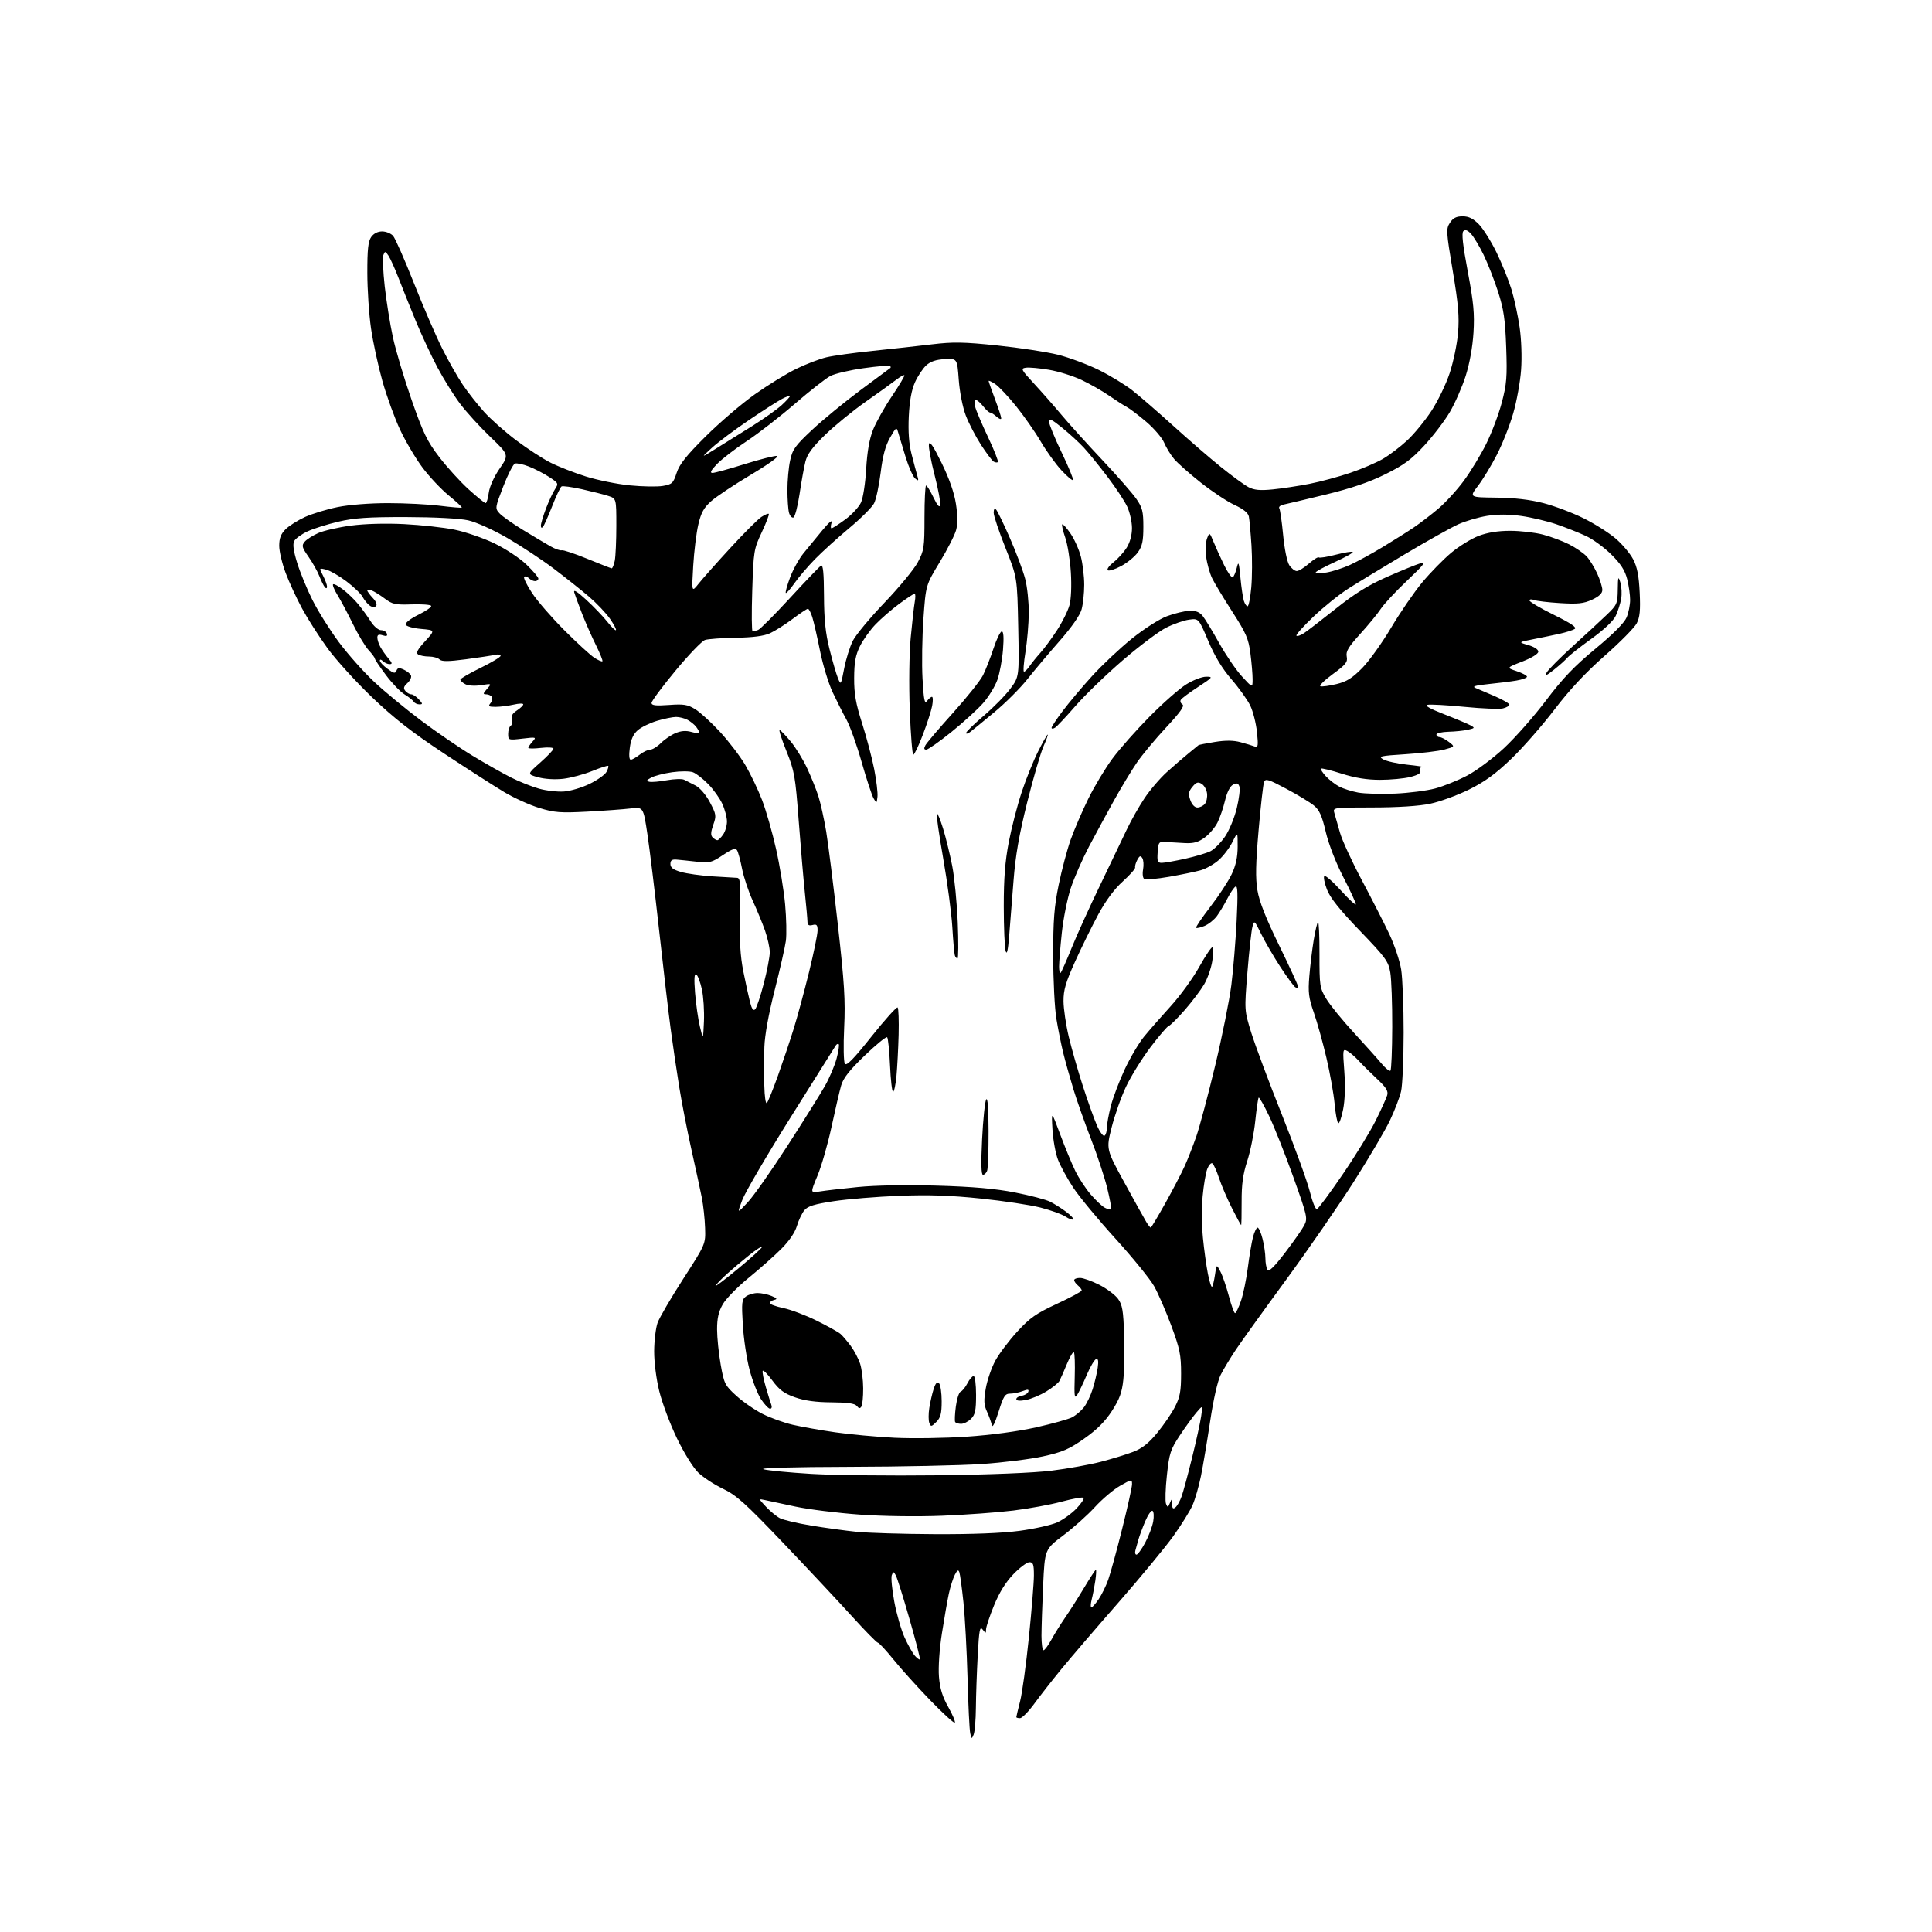 <?xml version="1.0" encoding="UTF-8" standalone="no"?>
<svg 
  version="1.1" 
  xmlns="http://www.w3.org/2000/svg" 
  xmlns:xlink="http://www.w3.org/1999/xlink" 
  xmlns:svg="http://www.w3.org/2000/svg"
  xmlns:rdf="http://www.w3.org/1999/02/22-rdf-syntax-ns#"
  xmlns:cc="http://creativecommons.org/ns#"
  xmlns:dc="http://purl.org/dc/elements/1.1/"
  viewBox="0 0 768 768"
  width="768"
  height="768"
>
<style>svg {background-color: white; }</style>"
<path stroke="none" fill="black" fill-rule="evenodd" d="M387.04,689.50C386.28,691.37 386.19,691.34 385.68,689.00C385.37,687.62 384.89,677.73 384.61,667.00C384.32,656.27 383.59,642.77 382.99,637.00C382.38,631.23 381.65,625.83 381.36,625.00C380.97,623.87 380.53,624.11 379.56,626.00C378.85,627.38 377.78,630.75 377.18,633.50C376.59,636.25 375.35,643.36 374.42,649.31C373.44,655.61 372.95,662.78 373.25,666.52C373.63,671.21 374.61,674.42 376.95,678.56C378.70,681.66 379.87,684.46 379.55,684.78C379.23,685.10 374.85,681.12 369.83,675.93C364.80,670.74 358.23,663.46 355.23,659.75C352.23,656.04 349.41,653.00 348.97,653.00C348.53,653.00 343.78,648.16 338.43,642.25C333.07,636.34 320.80,623.24 311.15,613.14C296.21,597.49 292.69,594.33 287.35,591.78C283.91,590.14 279.49,587.24 277.53,585.34C275.51,583.37 271.86,577.49 269.07,571.69C266.37,566.09 263.22,557.70 262.08,553.06C260.86,548.12 260.02,541.49 260.04,537.06C260.07,532.90 260.68,527.85 261.40,525.83C262.12,523.81 266.71,515.95 271.60,508.36C280.50,494.55 280.50,494.55 280.28,488.10C280.17,484.55 279.58,479.14 278.98,476.07C278.37,473.01 276.52,464.43 274.86,457.01C273.20,449.59 271.01,438.34 269.99,432.01C268.97,425.68 267.44,415.32 266.60,409.00C265.75,402.68 263.70,385.12 262.03,370.00C260.36,354.88 258.26,337.61 257.36,331.64C255.73,320.77 255.73,320.77 250.61,321.38C247.80,321.72 240.05,322.28 233.39,322.64C222.78,323.20 220.42,323.02 214.39,321.18C210.60,320.03 204.35,317.21 200.50,314.91C196.65,312.61 185.85,305.68 176.50,299.51C163.73,291.07 156.61,285.51 147.90,277.18C141.52,271.08 133.54,262.29 130.16,257.64C126.78,252.99 122.24,245.88 120.06,241.84C117.88,237.80 114.95,231.45 113.55,227.73C112.15,224.00 111.00,219.14 111.00,216.93C111.00,213.97 111.66,212.25 113.52,210.39C114.90,209.01 118.39,206.81 121.27,205.50C124.15,204.20 129.97,202.43 134.21,201.57C138.74,200.65 146.99,200.00 154.23,200.00C161.01,200.00 170.31,200.47 174.90,201.05C179.49,201.62 183.39,201.95 183.56,201.77C183.74,201.59 181.42,199.43 178.40,196.97C175.38,194.51 170.67,189.51 167.94,185.86C165.21,182.21 161.21,175.45 159.05,170.85C156.89,166.25 153.73,157.54 152.02,151.49C150.32,145.45 148.27,136.00 147.48,130.50C146.68,125.00 146.03,115.09 146.02,108.47C146.00,99.18 146.35,95.94 147.56,94.22C148.53,92.83 150.15,92.00 151.90,92.00C153.44,92.00 155.39,92.79 156.25,93.75C157.10,94.71 160.83,103.15 164.52,112.50C168.22,121.85 173.28,133.55 175.76,138.50C178.24,143.45 181.95,149.97 184.00,153.00C186.06,156.03 189.86,160.86 192.45,163.74C195.04,166.61 200.78,171.70 205.21,175.04C209.64,178.37 215.79,182.38 218.88,183.93C221.97,185.49 228.26,187.95 232.86,189.40C237.46,190.85 245.34,192.45 250.36,192.94C255.39,193.44 261.30,193.54 263.50,193.16C267.16,192.53 267.63,192.09 268.97,187.99C270.09,184.56 272.80,181.14 280.49,173.50C286.03,168.00 294.82,160.47 300.03,156.77C305.24,153.08 312.65,148.51 316.50,146.64C320.35,144.76 325.75,142.69 328.49,142.04C331.24,141.38 339.56,140.23 346.99,139.47C354.42,138.71 365.00,137.54 370.50,136.88C378.92,135.87 383.03,135.94 396.50,137.34C405.30,138.26 416.10,139.91 420.50,141.00C424.90,142.10 432.18,144.80 436.67,147.01C441.17,149.22 447.24,152.91 450.17,155.22C453.10,157.52 460.38,163.84 466.35,169.24C472.31,174.65 480.83,182.02 485.29,185.61C489.74,189.20 494.71,192.83 496.34,193.67C498.56,194.83 500.92,195.04 505.90,194.55C509.53,194.20 516.10,193.20 520.50,192.34C524.90,191.48 532.24,189.50 536.80,187.95C541.37,186.40 547.21,183.89 549.79,182.38C552.36,180.88 556.69,177.58 559.39,175.07C562.10,172.56 566.41,167.31 568.98,163.40C571.54,159.50 574.83,152.70 576.28,148.29C577.74,143.89 579.23,136.68 579.60,132.28C580.13,125.87 579.71,120.94 577.49,107.68C574.86,92.00 574.80,90.96 576.38,88.55C577.62,86.65 578.91,86.00 581.40,86.00C583.87,86.00 585.60,86.86 587.90,89.20C589.62,90.97 592.79,96.03 594.94,100.45C597.08,104.88 599.74,111.48 600.85,115.11C601.95,118.75 603.40,125.46 604.06,130.02C604.77,134.86 605.02,141.93 604.66,146.96C604.33,151.72 602.91,159.53 601.52,164.33C600.13,169.14 597.21,176.54 595.02,180.78C592.84,185.03 589.48,190.57 587.54,193.10C584.03,197.70 584.03,197.70 594.76,197.81C602.03,197.89 608.09,198.59 613.50,199.98C617.90,201.12 625.10,203.83 629.50,206.02C633.90,208.20 639.65,211.84 642.28,214.10C644.92,216.36 648.04,220.08 649.22,222.36C650.81,225.42 651.48,228.86 651.80,235.58C652.13,242.62 651.86,245.37 650.61,247.79C649.72,249.50 643.99,255.32 637.86,260.70C630.26,267.40 623.94,274.16 617.91,282.07C613.06,288.43 605.31,297.27 600.70,301.70C594.43,307.71 590.17,310.80 583.90,313.89C579.28,316.17 572.35,318.70 568.50,319.50C564.08,320.43 555.65,320.97 545.63,320.98C529.77,321.00 529.77,321.00 530.45,323.25C530.82,324.49 531.81,327.95 532.65,330.95C533.48,333.95 537.41,342.50 541.38,349.95C545.34,357.40 550.25,367.03 552.29,371.34C554.32,375.65 556.43,381.95 556.98,385.34C557.53,388.73 557.98,400.05 557.97,410.50C557.96,420.95 557.50,431.45 556.95,433.82C556.41,436.20 554.41,441.40 552.53,445.37C550.64,449.34 544.14,460.37 538.08,469.88C532.01,479.39 519.91,496.91 511.18,508.83C502.45,520.75 493.50,533.20 491.29,536.50C489.09,539.80 486.37,544.30 485.25,546.50C484.03,548.91 482.36,556.26 481.05,565.00C479.85,572.98 478.21,582.77 477.39,586.77C476.58,590.77 475.09,595.95 474.08,598.27C473.07,600.60 469.60,606.18 466.37,610.68C463.14,615.18 453.29,627.10 444.47,637.18C435.65,647.26 425.49,659.10 421.89,663.50C418.29,667.90 413.45,674.09 411.14,677.25C408.83,680.41 406.28,683.00 405.47,683.00C404.66,683.00 404.00,682.81 404.00,682.58C404.00,682.35 404.67,679.54 405.49,676.33C406.32,673.12 407.89,661.73 408.98,651.00C410.08,640.27 410.99,629.14 410.99,626.25C411.00,621.87 410.70,621.00 409.21,621.00C408.23,621.00 405.37,623.14 402.85,625.75C399.78,628.93 397.24,633.03 395.14,638.18C393.41,642.40 391.99,646.68 391.97,647.68C391.94,649.40 391.86,649.40 390.62,647.77C389.50,646.29 389.21,647.85 388.65,658.17C388.29,664.85 387.97,674.18 387.93,678.91C387.89,683.63 387.49,688.40 387.04,689.50zM365.68,659.65C365.88,659.45 364.02,652.22 361.54,643.58C359.06,634.95 356.61,627.12 356.08,626.19C355.20,624.62 355.09,624.62 354.49,626.17C354.14,627.09 354.59,631.81 355.49,636.67C356.39,641.53 358.24,647.96 359.61,650.97C360.98,653.98 362.82,657.25 363.71,658.23C364.59,659.21 365.48,659.85 365.68,659.65zM414.82,656.00C415.26,656.00 416.68,654.09 417.97,651.75C419.25,649.41 421.70,645.48 423.42,643.00C425.14,640.52 428.50,635.24 430.89,631.25C433.28,627.26 435.41,624.00 435.63,624.00C435.84,624.00 435.75,625.91 435.42,628.25C435.08,630.59 434.44,633.96 433.98,635.75C433.53,637.54 433.46,639.00 433.83,638.99C434.20,638.99 435.49,637.53 436.71,635.74C437.92,633.96 439.64,630.48 440.52,628.00C441.41,625.52 443.90,616.43 446.06,607.79C448.23,599.14 450.00,591.14 450.00,589.99C450.00,587.98 449.86,588.00 445.25,590.62C442.64,592.10 438.14,595.91 435.25,599.07C432.36,602.24 426.69,607.31 422.66,610.35C415.32,615.87 415.32,615.87 414.66,630.19C414.30,638.06 414.01,647.09 414.00,650.25C414.00,653.41 414.37,656.00 414.82,656.00zM451.77,618.00C452.27,618.00 453.82,615.86 455.22,613.25C456.62,610.64 458.05,606.85 458.41,604.83C458.77,602.81 458.65,600.90 458.15,600.59C457.65,600.28 456.33,602.16 455.23,604.76C454.13,607.37 452.92,610.62 452.54,612.00C452.15,613.38 451.62,615.29 451.35,616.25C451.08,617.21 451.27,618.00 451.77,618.00zM371.50,609.85C386.40,609.92 398.28,609.46 405.24,608.53C411.15,607.74 417.90,606.24 420.24,605.18C422.58,604.12 426.04,601.63 427.93,599.64C429.82,597.65 431.08,595.74 430.73,595.39C430.38,595.04 426.48,595.73 422.06,596.92C417.64,598.12 408.96,599.71 402.76,600.47C396.57,601.23 383.85,602.16 374.50,602.53C364.43,602.93 351.06,602.74 341.70,602.07C333.01,601.45 321.53,600.02 316.20,598.89C310.86,597.76 305.38,596.59 304.00,596.28C301.50,595.74 301.50,595.74 304.50,598.96C306.15,600.73 308.63,602.77 310.00,603.49C311.38,604.20 317.00,605.54 322.50,606.44C328.00,607.35 336.10,608.46 340.50,608.91C344.90,609.36 358.85,609.79 371.50,609.85zM467.28,599.19C467.98,598.60 469.08,596.64 469.72,594.81C470.37,592.99 472.23,586.10 473.86,579.50C475.49,572.90 477.12,565.48 477.48,563.00C478.15,558.50 478.15,558.50 475.59,561.50C474.19,563.15 471.21,567.26 468.97,570.64C465.28,576.22 464.81,577.67 463.86,586.42C463.28,591.72 463.13,596.84 463.51,597.78C464.15,599.34 464.29,599.31 465.04,597.50C465.80,595.64 465.86,595.67 465.93,597.87C465.98,599.68 466.30,599.99 467.28,599.19zM372.50,586.45C393.37,586.20 410.94,585.49 418.00,584.61C424.32,583.83 433.10,582.25 437.50,581.11C441.90,579.97 447.71,578.19 450.41,577.15C454.02,575.77 456.58,573.75 460.01,569.59C462.58,566.47 465.77,561.80 467.09,559.21C469.08,555.33 469.50,553.01 469.50,546.00C469.50,538.59 469.00,536.16 465.61,527.00C463.46,521.23 460.40,514.16 458.79,511.30C457.18,508.44 450.24,499.90 443.36,492.33C436.48,484.75 428.93,475.62 426.58,472.03C424.23,468.44 421.52,463.48 420.56,461.00C419.60,458.52 418.61,453.12 418.37,449.00C417.93,441.50 417.93,441.50 421.44,450.95C423.38,456.15 426.08,462.68 427.45,465.48C428.81,468.27 431.56,472.47 433.55,474.79C435.55,477.12 438.08,479.51 439.17,480.09C440.27,480.68 441.38,480.95 441.64,480.69C441.90,480.44 441.20,476.59 440.10,472.14C438.99,467.70 436.11,458.98 433.69,452.78C431.28,446.58 428.13,437.68 426.70,433.00C425.28,428.32 423.45,421.80 422.64,418.50C421.83,415.20 420.61,409.12 419.93,405.00C419.24,400.88 418.67,389.62 418.66,380.00C418.64,365.80 419.05,360.47 420.84,351.75C422.05,345.84 424.20,337.74 425.62,333.75C427.04,329.76 430.19,322.45 432.62,317.50C435.06,312.55 439.39,305.35 442.25,301.50C445.11,297.65 451.74,290.16 456.98,284.86C462.22,279.56 468.73,273.82 471.45,272.11C474.18,270.39 477.75,269.00 479.44,269.00C482.31,269.00 482.13,269.23 476.26,273.07C472.84,275.30 469.74,277.60 469.39,278.18C469.03,278.75 469.33,279.58 470.04,280.02C470.98,280.60 469.17,283.14 463.56,289.16C459.28,293.75 454.04,300.06 451.90,303.18C449.76,306.31 445.69,313.06 442.84,318.18C439.99,323.31 435.52,331.55 432.90,336.51C430.29,341.47 427.03,348.89 425.66,353.01C424.30,357.13 422.69,365.13 422.09,370.79C421.49,376.45 421.00,382.49 421.00,384.21C421.00,385.93 421.28,387.05 421.62,386.71C421.96,386.37 423.93,381.91 426.00,376.80C428.07,371.68 433.13,360.52 437.25,352.00C441.36,343.48 446.13,333.52 447.85,329.88C449.57,326.24 452.77,320.57 454.97,317.29C457.16,314.00 461.16,309.33 463.85,306.91C466.54,304.48 470.40,301.15 472.42,299.50C474.45,297.85 476.24,296.37 476.42,296.22C476.59,296.06 479.51,295.48 482.91,294.94C487.17,294.25 490.32,294.28 493.10,295.03C495.31,295.62 497.84,296.39 498.72,296.72C500.12,297.26 500.24,296.55 499.66,290.97C499.29,287.47 498.09,282.75 496.99,280.47C495.88,278.19 492.53,273.50 489.54,270.05C485.85,265.78 482.88,260.89 480.30,254.79C476.50,245.80 476.50,245.80 472.69,246.32C470.59,246.60 466.48,248.04 463.56,249.51C460.64,250.99 452.86,256.84 446.28,262.50C439.70,268.17 431.25,276.33 427.50,280.65C423.75,284.97 420.08,288.86 419.35,289.30C418.61,289.74 418.00,289.74 418.01,289.30C418.02,288.86 420.00,285.86 422.43,282.63C424.85,279.41 430.08,273.18 434.06,268.80C438.03,264.42 445.16,257.72 449.89,253.90C454.77,249.97 460.83,246.09 463.88,244.95C466.84,243.84 470.85,242.87 472.79,242.80C475.30,242.70 476.81,243.28 478.06,244.82C479.02,246.01 481.99,250.88 484.65,255.65C487.32,260.42 491.39,266.39 493.71,268.91C497.92,273.50 497.92,273.50 497.93,270.00C497.93,268.07 497.54,263.46 497.06,259.75C496.31,253.88 495.37,251.72 489.91,243.25C486.46,237.89 482.84,231.89 481.87,229.91C480.90,227.94 479.83,224.12 479.48,221.41C479.13,218.71 479.28,215.38 479.83,214.00C480.80,211.52 480.82,211.54 482.45,215.50C483.35,217.70 485.24,221.86 486.66,224.74C488.07,227.62 489.59,229.75 490.04,229.48C490.48,229.20 491.20,227.52 491.63,225.74C492.31,222.90 492.49,223.38 493.09,229.60C493.46,233.50 494.08,237.66 494.45,238.85C494.83,240.03 495.49,241.00 495.93,241.00C496.37,241.00 497.03,237.64 497.40,233.53C497.77,229.43 497.81,221.89 497.48,216.78C497.15,211.68 496.68,206.52 496.44,205.32C496.14,203.86 494.27,202.35 490.75,200.72C487.86,199.39 481.85,195.41 477.38,191.88C472.91,188.35 468.13,184.11 466.74,182.47C465.36,180.83 463.57,177.91 462.77,175.99C461.96,174.07 458.79,170.35 455.71,167.72C452.63,165.09 449.07,162.39 447.80,161.72C446.54,161.05 443.37,159.02 440.78,157.22C438.18,155.42 433.30,152.64 429.93,151.04C426.56,149.45 420.73,147.63 416.97,147.00C413.21,146.36 409.10,145.99 407.82,146.17C405.66,146.48 405.89,146.93 411.04,152.50C414.09,155.80 419.04,161.43 422.03,165.00C425.02,168.57 432.29,176.62 438.19,182.87C444.08,189.13 450.16,196.06 451.70,198.29C454.12,201.79 454.50,203.28 454.50,209.41C454.50,215.11 454.07,217.10 452.30,219.58C451.09,221.28 448.08,223.74 445.60,225.05C443.13,226.37 440.76,227.09 440.33,226.67C439.91,226.24 440.98,224.79 442.71,223.43C444.44,222.08 446.79,219.46 447.93,217.62C449.21,215.54 449.99,212.60 449.98,209.88C449.97,207.47 449.13,203.70 448.13,201.50C447.13,199.30 443.57,193.90 440.22,189.50C436.87,185.10 432.64,179.89 430.81,177.92C428.99,175.94 425.14,172.42 422.25,170.07C418.04,166.65 417.00,166.18 417.01,167.66C417.02,168.67 419.28,174.18 422.03,179.90C424.78,185.62 426.80,190.53 426.52,190.82C426.23,191.10 424.16,189.35 421.91,186.92C419.66,184.49 415.96,179.35 413.70,175.50C411.44,171.65 407.01,165.31 403.86,161.41C400.71,157.51 396.97,153.56 395.56,152.63C394.15,151.71 393.00,151.18 393.00,151.45C393.00,151.73 394.12,154.94 395.50,158.60C396.88,162.25 398.00,165.70 398.00,166.27C398.00,166.84 397.18,166.57 396.17,165.65C395.17,164.74 393.99,164.00 393.57,164.00C393.14,164.00 391.90,162.88 390.82,161.50C389.74,160.12 388.43,159.00 387.91,159.00C387.38,159.00 387.26,160.19 387.64,161.70C388.01,163.19 390.32,168.62 392.76,173.77C395.20,178.92 396.95,183.38 396.66,183.67C396.37,183.96 395.61,183.88 394.97,183.48C394.33,183.08 392.06,180.07 389.93,176.78C387.81,173.48 385.09,168.25 383.91,165.15C382.67,161.91 381.48,155.86 381.12,151.00C380.50,142.50 380.50,142.50 375.55,142.76C372.08,142.95 369.88,143.69 368.17,145.26C366.83,146.49 364.82,149.52 363.71,151.99C362.35,155.03 361.56,159.38 361.26,165.49C360.97,171.59 361.32,176.44 362.35,180.50C363.19,183.80 364.21,187.62 364.61,189.00C365.25,191.18 365.15,191.34 363.79,190.22C362.93,189.52 361.24,185.70 360.01,181.72C358.79,177.75 357.47,173.39 357.07,172.02C356.37,169.63 356.26,169.70 353.79,174.02C351.97,177.21 350.90,181.20 350.08,187.88C349.44,193.03 348.26,198.52 347.46,200.08C346.66,201.63 342.21,206.07 337.58,209.93C332.95,213.80 326.83,219.34 324.00,222.23C321.16,225.13 317.48,229.44 315.82,231.82C314.16,234.20 312.61,235.94 312.37,235.70C312.13,235.46 312.88,232.71 314.05,229.60C315.21,226.48 317.59,222.18 319.33,220.02C321.08,217.87 324.47,213.73 326.89,210.81C329.52,207.62 330.99,206.40 330.57,207.75C330.18,208.99 330.17,210.00 330.55,210.00C330.92,210.00 333.38,208.42 336.00,206.50C338.63,204.57 341.44,201.53 342.26,199.75C343.09,197.95 344.01,192.00 344.32,186.42C344.71,179.64 345.59,174.56 347.02,170.92C348.20,167.94 351.57,161.91 354.53,157.53C357.48,153.15 359.72,149.39 359.50,149.17C359.28,148.95 357.84,149.75 356.30,150.94C354.76,152.14 349.31,156.06 344.19,159.65C339.07,163.25 331.79,169.18 328.02,172.84C322.95,177.76 320.90,180.54 320.16,183.50C319.61,185.70 318.56,191.52 317.83,196.43C317.10,201.34 315.99,205.52 315.38,205.72C314.76,205.92 313.98,205.05 313.64,203.79C313.30,202.53 313.02,198.48 313.01,194.80C313.01,191.11 313.48,185.84 314.08,183.08C315.02,178.66 316.08,177.19 322.83,170.87C327.05,166.92 335.68,159.84 342.00,155.13C348.32,150.43 353.69,146.45 353.92,146.29C354.15,146.13 354.10,145.77 353.82,145.48C353.53,145.20 348.82,145.59 343.34,146.36C337.87,147.12 331.91,148.51 330.11,149.45C328.30,150.38 321.94,155.37 315.96,160.53C309.99,165.69 301.37,172.38 296.80,175.39C292.24,178.40 286.95,182.47 285.05,184.43C282.61,186.96 282.08,188.00 283.22,188.00C284.11,188.00 289.91,186.41 296.11,184.46C302.32,182.52 308.09,181.07 308.95,181.25C309.80,181.43 305.10,184.79 298.50,188.71C291.90,192.64 284.81,197.35 282.75,199.18C279.79,201.80 278.70,203.76 277.59,208.50C276.81,211.80 275.90,219.22 275.56,225.00C274.94,235.50 274.94,235.50 277.72,232.00C279.25,230.08 284.91,223.70 290.31,217.83C295.70,211.96 301.25,206.41 302.65,205.50C304.04,204.59 305.37,204.03 305.60,204.27C305.84,204.51 304.58,207.81 302.80,211.60C299.67,218.27 299.54,219.04 299.03,234.75C298.74,243.69 298.80,251.00 299.17,251.00C299.54,251.00 300.53,250.74 301.37,250.41C302.21,250.09 307.93,244.35 314.08,237.66C320.23,230.97 325.76,225.20 326.38,224.84C327.18,224.37 327.51,227.78 327.55,236.84C327.59,246.31 328.14,251.65 329.74,258.02C330.91,262.71 332.41,267.88 333.07,269.52C334.25,272.45 334.29,272.39 335.57,265.73C336.29,262.00 337.84,257.05 339.01,254.73C340.18,252.40 345.87,245.55 351.66,239.50C357.45,233.45 363.38,226.25 364.84,223.50C367.32,218.84 367.50,217.63 367.50,205.75C367.50,198.74 367.79,193.00 368.14,193.00C368.49,193.00 369.81,195.14 371.07,197.75C372.63,200.98 373.49,201.94 373.75,200.77C373.97,199.81 372.96,194.47 371.52,188.88C370.08,183.30 369.06,177.78 369.26,176.61C369.52,175.11 370.97,177.23 374.29,184.00C377.35,190.25 379.31,195.83 380.00,200.31C380.71,204.90 380.73,208.30 380.06,210.73C379.52,212.72 376.58,218.45 373.55,223.47C368.02,232.59 368.02,232.59 367.08,245.95C366.56,253.30 366.40,264.03 366.72,269.80C367.21,278.30 367.54,279.98 368.52,278.64C369.18,277.74 370.06,277.00 370.47,277.00C370.88,277.00 370.92,278.60 370.55,280.57C370.19,282.53 368.52,287.70 366.85,292.07C365.19,296.43 363.48,300.00 363.07,300.00C362.65,300.00 362.02,292.01 361.65,282.25C361.27,272.10 361.43,259.79 362.02,253.50C362.58,247.45 363.31,241.04 363.63,239.25C363.96,237.46 363.93,236.00 363.57,236.00C363.21,236.00 360.47,237.81 357.48,240.01C354.49,242.22 350.25,245.90 348.05,248.18C345.86,250.47 343.05,254.40 341.82,256.92C340.08,260.47 339.57,263.30 339.54,269.50C339.51,275.82 340.17,279.60 342.69,287.50C344.45,293.00 346.62,301.21 347.51,305.75C348.40,310.29 348.99,315.24 348.81,316.75C348.49,319.47 348.47,319.48 347.24,317.31C346.56,316.11 344.42,309.61 342.50,302.87C340.58,296.13 337.87,288.56 336.48,286.05C335.09,283.55 332.62,278.65 330.98,275.16C329.34,271.67 327.08,264.24 325.96,258.66C324.84,253.07 323.46,247.04 322.88,245.25C322.31,243.46 321.53,242.00 321.15,242.00C320.76,242.00 318.01,243.83 315.04,246.06C312.06,248.30 308.02,250.85 306.06,251.74C303.65,252.83 299.27,253.41 292.50,253.51C287.00,253.60 281.49,254.00 280.26,254.40C279.03,254.80 273.74,260.30 268.51,266.62C263.28,272.93 259.00,278.69 259.00,279.42C259.00,280.43 260.62,280.62 265.92,280.24C271.83,279.81 273.36,280.06 276.38,281.93C278.32,283.13 282.75,287.18 286.21,290.92C289.67,294.67 294.20,300.60 296.27,304.11C298.34,307.63 301.34,313.88 302.92,318.00C304.51,322.12 307.02,330.90 308.50,337.50C309.98,344.10 311.60,354.00 312.10,359.50C312.60,365.00 312.73,371.52 312.40,374.00C312.07,376.48 310.06,385.33 307.93,393.68C305.51,403.19 303.99,411.60 303.85,416.18C303.73,420.21 303.72,427.08 303.82,431.45C303.92,435.92 304.37,438.98 304.85,438.45C305.32,437.93 307.31,433.00 309.28,427.50C311.24,422.00 314.04,413.68 315.49,409.00C316.95,404.32 319.68,394.22 321.57,386.55C323.46,378.88 325.00,371.39 325.00,369.90C325.00,367.68 324.64,367.28 323.00,367.71C321.53,368.09 321.00,367.74 320.98,366.37C320.97,365.34 320.51,360.23 319.96,355.00C319.41,349.77 318.30,336.86 317.50,326.30C316.15,308.43 315.81,306.49 312.58,298.48C310.67,293.74 309.48,290.01 309.94,290.18C310.40,290.36 312.37,292.42 314.33,294.77C316.28,297.12 319.19,301.84 320.79,305.27C322.40,308.70 324.44,313.75 325.32,316.50C326.20,319.25 327.59,325.55 328.42,330.50C329.24,335.45 331.33,352.10 333.05,367.50C335.67,390.87 336.09,397.65 335.57,408.50C335.23,415.67 335.35,422.11 335.85,422.85C336.51,423.85 339.29,421.01 346.45,412.01C351.79,405.31 356.46,400.12 356.82,400.49C357.19,400.85 357.36,405.73 357.22,411.33C357.07,416.92 356.68,424.31 356.36,427.75C356.03,431.19 355.43,434.00 355.01,434.00C354.60,434.00 354.05,429.27 353.80,423.50C353.54,417.72 353.03,412.69 352.66,412.33C352.29,411.96 348.29,415.22 343.76,419.58C337.68,425.42 335.22,428.55 334.37,431.50C333.74,433.70 332.01,441.12 330.53,448.00C329.05,454.88 326.54,463.59 324.96,467.37C322.09,474.25 322.09,474.25 325.80,473.63C327.83,473.29 334.68,472.50 341.00,471.87C348.02,471.17 360.29,470.96 372.50,471.31C386.79,471.73 395.63,472.50 403.45,474.03C409.48,475.20 415.78,476.85 417.45,477.70C419.13,478.54 421.99,480.35 423.82,481.72C425.64,483.08 426.89,484.44 426.60,484.74C426.30,485.03 424.90,484.51 423.49,483.58C422.07,482.65 417.60,481.05 413.55,480.01C409.51,478.98 398.84,477.37 389.85,476.44C377.86,475.19 369.24,474.90 357.50,475.35C348.70,475.69 337.00,476.65 331.50,477.48C323.73,478.65 321.11,479.46 319.76,481.09C318.80,482.25 317.46,485.06 316.78,487.35C316.00,489.97 313.69,493.35 310.52,496.51C307.76,499.27 301.91,504.45 297.53,508.02C293.14,511.60 288.54,516.32 287.29,518.51C285.63,521.44 285.04,524.09 285.05,528.50C285.06,531.80 285.71,538.10 286.49,542.50C287.84,550.08 288.17,550.73 292.71,554.85C295.34,557.25 300.03,560.48 303.12,562.05C306.21,563.61 311.61,565.56 315.12,566.37C318.63,567.18 326.23,568.53 332.00,569.36C337.77,570.19 348.35,571.17 355.50,571.53C362.65,571.89 375.63,571.69 384.34,571.10C394.02,570.44 404.70,569.00 411.84,567.40C418.25,565.97 424.70,564.17 426.16,563.41C427.63,562.66 429.74,560.88 430.85,559.46C431.96,558.05 433.54,554.77 434.35,552.19C435.16,549.61 436.06,545.78 436.36,543.68C436.74,540.98 436.55,539.98 435.70,540.27C435.04,540.49 433.37,543.33 431.99,546.58C430.60,549.84 428.90,553.40 428.20,554.50C427.14,556.18 426.98,555.05 427.22,547.33C427.37,542.29 427.22,537.89 426.89,537.55C426.55,537.22 425.30,539.32 424.10,542.22C422.91,545.12 421.57,548.16 421.13,548.97C420.68,549.78 418.33,551.66 415.91,553.14C413.48,554.62 409.81,556.15 407.75,556.53C405.37,556.97 404.00,556.84 404.00,556.18C404.00,555.61 404.98,555.00 406.17,554.82C407.37,554.64 408.53,553.93 408.76,553.24C409.07,552.28 408.55,552.22 406.52,552.99C405.06,553.55 402.82,554.00 401.53,554.00C399.51,554.00 398.89,554.97 396.93,561.25C395.52,565.75 394.51,567.74 394.26,566.50C394.04,565.40 393.18,563.00 392.34,561.16C391.10,558.44 391.01,556.71 391.87,551.87C392.44,548.61 394.15,543.67 395.65,540.90C397.16,538.12 401.08,532.93 404.36,529.35C409.40,523.85 411.83,522.15 420.16,518.28C425.57,515.77 430.00,513.38 430.00,512.98C430.00,512.58 429.32,511.68 428.50,511.00C427.68,510.32 427.00,509.36 427.00,508.88C427.00,508.39 428.04,508.00 429.32,508.00C430.60,508.00 434.06,509.24 437.02,510.75C439.98,512.26 443.32,514.77 444.44,516.32C446.16,518.68 446.55,521.00 446.85,530.63C447.06,536.95 446.91,545.00 446.53,548.52C446.00,553.55 445.02,556.20 442.00,560.89C439.28,565.08 436.02,568.34 430.99,571.87C424.99,576.09 422.37,577.22 414.67,578.92C409.63,580.03 398.63,581.41 390.23,581.97C381.83,582.54 358.21,583.04 337.73,583.09C314.82,583.15 301.65,583.52 303.50,584.05C305.15,584.53 313.70,585.36 322.50,585.89C331.30,586.42 353.80,586.67 372.50,586.45zM372.21,565.24C370.26,567.18 370.02,567.22 369.42,565.64C369.05,564.70 369.05,562.03 369.41,559.71C369.77,557.40 370.54,554.00 371.14,552.16C371.90,549.81 372.53,549.13 373.27,549.87C373.86,550.46 374.33,553.67 374.33,557.02C374.33,561.90 373.91,563.53 372.21,565.24zM382.06,566.00C380.99,566.00 379.92,565.66 379.68,565.25C379.45,564.84 379.57,562.05 379.97,559.05C380.37,556.05 381.22,553.43 381.87,553.21C382.51,553.00 383.72,551.51 384.55,549.91C385.37,548.31 386.49,547.00 387.03,547.00C387.57,547.00 388.00,550.30 388.00,554.50C388.00,560.67 387.64,562.36 386.00,564.00C384.90,565.10 383.13,566.00 382.06,566.00zM306.12,560.00C305.52,560.00 303.90,558.30 302.53,556.23C301.16,554.15 299.10,548.86 297.95,544.48C296.80,540.09 295.60,532.04 295.28,526.60C294.75,517.73 294.88,516.56 296.54,515.35C297.55,514.61 299.62,514.00 301.13,514.00C302.64,514.00 305.14,514.52 306.68,515.16C308.89,516.06 309.12,516.41 307.75,516.73C306.79,516.96 306.00,517.53 306.00,518.00C306.00,518.47 308.44,519.36 311.41,519.98C314.39,520.60 320.35,522.86 324.66,525.00C328.97,527.14 333.19,529.48 334.04,530.20C334.89,530.91 336.74,533.08 338.17,535.00C339.59,536.92 341.28,540.15 341.93,542.17C342.57,544.19 343.12,548.56 343.13,551.89C343.15,555.21 342.83,558.46 342.43,559.12C341.88,560.00 341.42,559.95 340.60,558.90C339.81,557.89 336.98,557.49 330.50,557.45C324.24,557.41 319.83,556.80 316.00,555.45C311.66,553.91 309.77,552.51 307.00,548.75C305.08,546.13 303.35,544.44 303.17,544.98C302.99,545.52 303.56,548.43 304.44,551.44C305.32,554.46 306.30,557.62 306.62,558.46C306.95,559.31 306.72,560.00 306.12,560.00zM490.95,522.00C491.31,522.00 492.35,519.86 493.26,517.25C494.18,514.64 495.42,508.68 496.02,504.00C496.62,499.32 497.55,493.81 498.09,491.75C498.63,489.69 499.46,488.00 499.92,488.00C500.38,488.00 501.27,490.00 501.88,492.44C502.50,494.89 503.01,498.37 503.02,500.19C503.02,502.01 503.40,504.07 503.84,504.78C504.40,505.67 506.52,503.61 510.80,498.02C514.19,493.60 517.63,488.68 518.46,487.08C519.88,484.32 519.68,483.43 514.10,467.84C510.88,458.85 506.57,447.99 504.52,443.69C502.47,439.39 500.59,436.08 500.34,436.32C500.10,436.56 499.49,440.78 498.98,445.68C498.47,450.59 497.04,457.73 495.79,461.55C494.09,466.78 493.54,470.79 493.57,477.75C493.58,482.84 493.50,487.00 493.37,487.00C493.24,487.00 491.60,483.96 489.71,480.25C487.83,476.54 485.52,471.14 484.57,468.26C483.62,465.38 482.43,462.77 481.92,462.45C481.41,462.14 480.50,463.14 479.90,464.69C479.30,466.24 478.48,471.10 478.07,475.50C477.67,479.90 477.72,487.32 478.18,492.00C478.63,496.68 479.52,503.10 480.14,506.28C480.76,509.46 481.52,511.81 481.82,511.51C482.12,511.21 482.64,509.06 482.98,506.73C483.58,502.50 483.58,502.50 485.15,505.50C486.01,507.15 487.52,511.54 488.50,515.25C489.49,518.96 490.59,522.00 490.95,522.00zM293.26,504.44C298.55,500.07 302.90,496.12 302.94,495.66C302.97,495.21 300.70,496.66 297.88,498.90C295.07,501.14 291.08,504.50 289.02,506.36C286.96,508.22 284.91,510.34 284.46,511.06C284.01,511.79 287.97,508.81 293.26,504.44zM457.43,488.00C457.64,488.00 460.26,483.61 463.26,478.25C466.25,472.89 469.71,466.25 470.95,463.50C472.19,460.75 474.28,455.39 475.60,451.59C476.91,447.78 480.27,435.18 483.05,423.59C485.83,411.99 488.73,397.55 489.49,391.50C490.24,385.45 491.18,374.02 491.58,366.10C492.12,355.26 492.01,351.88 491.13,352.42C490.49,352.81 489.02,355.00 487.85,357.29C486.69,359.57 484.83,362.66 483.73,364.16C482.62,365.65 480.42,367.41 478.83,368.07C477.24,368.73 475.73,369.07 475.48,368.82C475.24,368.57 477.79,364.80 481.15,360.43C484.52,356.07 488.33,350.25 489.62,347.50C491.28,344.00 491.98,340.71 491.99,336.50C492.00,330.50 492.00,330.50 489.91,334.73C488.75,337.06 486.29,340.29 484.43,341.92C482.58,343.56 479.35,345.37 477.28,345.95C475.20,346.53 469.55,347.69 464.71,348.54C459.88,349.38 455.45,349.78 454.87,349.42C454.28,349.06 454.07,347.39 454.39,345.64C454.71,343.91 454.57,341.88 454.09,341.11C453.39,340.01 452.99,340.15 452.09,341.82C451.48,342.98 451.09,344.32 451.24,344.81C451.38,345.31 449.17,347.81 446.33,350.38C442.96,353.42 439.57,357.98 436.59,363.50C434.07,368.15 429.93,376.57 427.37,382.22C423.62,390.53 422.73,393.55 422.76,398.00C422.78,401.02 423.72,407.37 424.84,412.10C425.97,416.83 428.51,425.70 430.48,431.80C432.45,437.90 434.98,444.96 436.09,447.47C437.20,449.99 438.54,451.79 439.06,451.46C439.58,451.14 440.00,449.74 440.00,448.34C440.00,446.93 440.71,443.02 441.58,439.64C442.45,436.26 444.93,429.72 447.09,425.09C449.25,420.47 452.70,414.62 454.76,412.10C456.82,409.58 461.58,404.14 465.34,400.01C469.10,395.88 474.24,388.81 476.75,384.29C479.27,379.78 481.64,376.28 482.02,376.51C482.40,376.75 482.35,379.24 481.90,382.05C481.46,384.86 479.99,389.04 478.64,391.33C477.29,393.62 473.83,398.20 470.95,401.50C468.06,404.80 465.21,407.64 464.60,407.81C464.00,407.98 460.72,411.81 457.31,416.31C453.91,420.82 449.54,427.88 447.60,432.00C445.65,436.12 443.09,443.40 441.89,448.17C439.71,456.85 439.71,456.85 447.01,470.17C451.02,477.50 454.92,484.51 455.67,485.75C456.43,486.99 457.22,488.00 457.43,488.00zM297.24,477.92C299.58,475.41 306.70,465.28 313.06,455.42C319.42,445.57 326.11,434.89 327.92,431.69C329.73,428.50 331.82,423.57 332.57,420.74C333.32,417.91 333.69,415.36 333.41,415.08C333.12,414.79 332.58,415.04 332.20,415.63C331.81,416.23 323.77,429.04 314.32,444.11C304.88,459.17 296.21,473.98 295.07,477.00C292.98,482.50 292.98,482.50 297.24,477.92zM523.50,480.67C524.05,480.49 528.63,474.31 533.68,466.92C538.73,459.54 544.65,449.90 546.84,445.50C549.03,441.10 551.10,436.54 551.44,435.37C551.92,433.71 551.02,432.26 547.39,428.87C544.82,426.47 541.54,423.22 540.11,421.65C538.67,420.09 536.64,418.35 535.60,417.79C533.77,416.81 533.72,417.13 534.39,425.94C534.82,431.73 534.65,437.29 533.91,441.03C533.27,444.29 532.40,446.75 531.98,446.48C531.55,446.22 530.90,442.74 530.53,438.75C530.16,434.76 528.70,426.56 527.28,420.51C525.87,414.47 523.62,406.40 522.29,402.58C520.22,396.67 519.95,394.53 520.48,388.07C520.82,383.91 521.60,377.44 522.22,373.71C522.83,369.97 523.61,366.74 523.94,366.54C524.27,366.33 524.54,372.09 524.52,379.33C524.50,391.86 524.63,392.72 527.19,397.00C528.67,399.48 533.62,405.56 538.19,410.52C542.76,415.49 547.76,421.06 549.29,422.90C550.83,424.74 552.38,425.96 552.73,425.60C553.09,425.24 553.41,417.42 553.44,408.22C553.47,399.03 553.12,389.29 552.67,386.60C551.91,382.13 550.84,380.67 540.54,369.96C532.51,361.61 528.73,356.87 527.48,353.58C526.51,351.04 526.04,348.63 526.43,348.23C526.83,347.83 529.81,350.43 533.05,354.00C536.29,357.58 538.96,360.03 538.97,359.45C538.99,358.87 536.74,354.01 533.97,348.64C530.99,342.86 528.15,335.54 527.01,330.69C525.50,324.27 524.49,322.00 522.29,320.20C520.76,318.94 515.82,315.94 511.32,313.55C504.25,309.78 503.06,309.41 502.49,310.84C502.13,311.75 501.15,320.38 500.32,330.00C499.16,343.31 499.04,349.04 499.85,353.92C500.59,358.40 503.19,364.98 508.46,375.77C512.61,384.26 516.00,391.64 516.00,392.16C516.00,392.69 515.51,392.81 514.90,392.44C514.30,392.07 511.62,388.41 508.94,384.32C506.27,380.22 502.85,374.35 501.34,371.27C498.67,365.80 498.58,365.73 497.86,368.43C497.45,369.96 496.56,378.04 495.88,386.41C494.64,401.61 494.64,401.61 497.41,410.55C498.94,415.47 504.39,430.08 509.54,443.00C514.69,455.93 519.71,469.77 520.70,473.75C521.69,477.73 522.95,480.85 523.50,480.67zM390.74,467.00C390.04,467.00 389.93,462.44 390.40,452.82C390.79,445.02 391.52,437.93 392.02,437.07C392.61,436.06 392.95,440.60 392.97,449.67C392.99,457.46 392.73,464.55 392.39,465.42C392.06,466.29 391.32,467.00 390.74,467.00zM279.83,406.00C280.00,401.88 279.64,396.15 279.01,393.27C278.38,390.39 277.37,387.73 276.77,387.36C276.00,386.88 275.86,388.99 276.29,394.59C276.63,398.94 277.49,404.98 278.20,408.00C279.50,413.50 279.50,413.50 279.83,406.00zM300.18,401.22C300.75,400.65 302.30,396.04 303.61,390.98C304.92,385.92 306.00,380.32 306.00,378.55C306.00,376.77 305.14,372.88 304.10,369.91C303.05,366.93 300.84,361.57 299.19,357.98C297.54,354.40 295.65,348.73 294.99,345.38C294.34,342.03 293.43,338.70 292.99,337.99C292.38,336.99 291.05,337.45 287.34,339.93C282.89,342.90 282.05,343.11 277.00,342.54C273.98,342.20 270.38,341.82 269.00,341.71C267.11,341.55 266.50,341.98 266.50,343.46C266.50,344.89 267.61,345.73 270.69,346.62C272.99,347.29 278.61,348.07 283.19,348.37C287.76,348.66 292.18,348.92 293.00,348.95C294.28,348.99 294.45,351.13 294.16,363.38C293.91,373.93 294.26,379.98 295.48,386.13C296.40,390.73 297.60,396.24 298.15,398.38C298.84,401.06 299.47,401.93 300.18,401.22zM380.62,381.00C380.24,381.00 379.76,380.44 379.55,379.75C379.34,379.06 378.89,374.00 378.56,368.50C378.23,363.00 376.59,350.69 374.92,341.14C373.25,331.59 372.11,323.56 372.37,323.29C372.64,323.03 373.77,325.75 374.88,329.35C375.99,332.95 377.63,339.63 378.52,344.20C379.41,348.76 380.40,358.91 380.72,366.75C381.03,374.59 380.99,381.00 380.62,381.00zM401.16,372.00C400.67,377.97 400.25,379.76 399.74,378.00C399.35,376.62 399.02,368.66 399.01,360.30C399.00,349.16 399.54,342.33 401.01,334.70C402.11,328.99 404.42,320.07 406.13,314.90C407.84,309.73 410.77,302.46 412.64,298.75C414.50,295.04 416.22,292.00 416.46,292.00C416.69,292.00 415.94,294.14 414.78,296.75C413.63,299.36 410.71,309.38 408.31,319.00C405.10,331.87 403.67,340.07 402.90,350.00C402.32,357.43 401.54,367.32 401.16,372.00zM461.82,343.00C462.88,343.00 467.07,342.26 471.13,341.36C475.18,340.46 479.72,339.11 481.20,338.36C482.69,337.61 485.27,335.01 486.95,332.58C488.63,330.13 490.73,325.06 491.65,321.22C492.57,317.40 493.03,313.52 492.67,312.60C492.17,311.28 491.61,311.14 490.12,311.94C488.94,312.57 487.74,314.97 486.97,318.23C486.29,321.13 484.93,325.07 483.96,327.00C482.99,328.93 480.71,331.60 478.89,332.94C476.35,334.80 474.51,335.32 471.04,335.15C468.54,335.03 465.15,334.83 463.50,334.71C460.65,334.51 460.49,334.71 460.19,338.75C459.93,342.39 460.16,343.00 461.82,343.00zM285.14,334.00C285.55,334.00 286.59,333.00 287.44,331.78C288.30,330.56 288.99,328.19 288.98,326.53C288.97,324.86 288.13,321.70 287.11,319.50C286.10,317.30 283.58,313.78 281.52,311.68C279.46,309.58 276.74,307.47 275.48,306.99C274.20,306.51 270.55,306.50 267.20,306.97C263.90,307.44 260.15,308.40 258.85,309.12C256.93,310.17 256.81,310.48 258.18,310.77C259.10,310.96 262.21,310.69 265.10,310.16C268.00,309.64 271.07,309.54 271.93,309.95C272.79,310.36 274.85,311.40 276.50,312.27C278.26,313.19 280.61,315.93 282.20,318.93C284.73,323.72 284.82,324.27 283.53,327.90C282.53,330.75 282.46,332.06 283.28,332.88C283.90,333.50 284.73,334.00 285.14,334.00zM475.98,321.00C476.95,321.00 478.29,320.35 478.95,319.56C479.61,318.77 480.00,316.90 479.82,315.41C479.65,313.92 478.68,312.21 477.69,311.60C476.22,310.71 475.52,310.93 474.00,312.78C472.46,314.66 472.31,315.60 473.16,318.03C473.79,319.82 474.90,321.00 475.98,321.00zM554.50,315.47C560.00,315.24 567.20,314.32 570.50,313.43C573.80,312.55 579.50,310.25 583.17,308.33C586.84,306.41 593.46,301.48 597.88,297.37C602.29,293.27 609.80,284.75 614.57,278.43C621.22,269.63 625.80,264.83 634.22,257.87C641.32,251.99 645.69,247.59 646.60,245.42C647.37,243.58 648.00,240.45 648.00,238.47C648.00,236.50 647.47,232.78 646.82,230.20C645.95,226.75 644.30,224.17 640.57,220.47C637.78,217.69 633.25,214.37 630.50,213.08C627.75,211.79 622.45,209.69 618.72,208.41C614.99,207.14 608.64,205.64 604.62,205.08C599.72,204.40 595.26,204.39 591.12,205.06C587.72,205.61 582.59,207.11 579.72,208.40C576.85,209.70 567.30,215.04 558.50,220.28C549.70,225.53 539.58,231.68 536.00,233.96C532.42,236.24 526.19,241.26 522.14,245.11C518.09,248.96 515.04,252.37 515.36,252.69C515.68,253.01 517.02,252.56 518.34,251.70C519.66,250.83 525.36,246.44 531.01,241.95C538.57,235.92 543.93,232.60 551.38,229.31C556.95,226.86 562.85,224.45 564.50,223.96C567.00,223.22 566.13,224.37 559.36,230.79C554.88,235.03 550.18,240.07 548.91,242.00C547.64,243.93 543.96,248.42 540.72,251.98C535.98,257.21 534.94,258.95 535.35,261.00C535.79,263.19 535.01,264.17 529.80,267.98C526.47,270.42 524.26,272.59 524.90,272.80C525.54,273.01 528.39,272.63 531.25,271.94C535.33,270.96 537.50,269.61 541.47,265.59C544.24,262.78 549.42,255.55 553.00,249.51C556.58,243.48 562.13,235.39 565.34,231.52C568.56,227.66 573.73,222.37 576.84,219.76C579.95,217.16 584.88,214.12 587.79,213.01C591.33,211.67 595.47,211.00 600.33,211.00C604.32,211.00 610.16,211.67 613.31,212.49C616.46,213.31 621.16,215.07 623.77,216.39C626.37,217.72 629.48,219.86 630.69,221.15C631.89,222.44 633.79,225.53 634.92,228.00C636.04,230.47 636.95,233.40 636.95,234.50C636.95,235.86 635.65,237.10 632.87,238.38C629.51,239.93 627.27,240.17 620.14,239.74C615.39,239.45 610.71,238.89 609.75,238.50C608.79,238.11 608.00,238.20 608.00,238.71C608.00,239.22 612.35,241.78 617.67,244.40C624.65,247.85 626.95,249.42 625.93,250.04C625.15,250.52 622.49,251.37 620.01,251.92C617.53,252.47 612.80,253.45 609.50,254.10C603.50,255.28 603.50,255.28 607.50,256.42C609.83,257.09 611.50,258.18 611.50,259.03C611.50,259.91 608.95,261.49 605.15,262.97C598.79,265.43 598.79,265.43 602.90,266.80C605.15,267.55 607.00,268.54 607.00,269.00C607.00,269.45 605.12,270.14 602.82,270.53C600.53,270.92 595.47,271.55 591.57,271.94C586.51,272.45 585.07,272.88 586.50,273.46C587.60,273.90 591.09,275.39 594.25,276.77C597.41,278.15 600.00,279.65 600.00,280.12C600.00,280.58 598.85,281.25 597.45,281.60C596.05,281.95 589.19,281.68 582.20,280.99C575.22,280.30 568.60,279.93 567.50,280.17C566.17,280.45 568.33,281.69 574.00,283.90C578.67,285.72 583.40,287.71 584.50,288.31C586.37,289.35 586.31,289.46 583.50,290.09C581.85,290.46 578.36,290.82 575.75,290.88C573.14,290.95 571.00,291.45 571.00,292.00C571.00,292.55 571.56,293.01 572.25,293.02C572.94,293.03 574.60,293.89 575.95,294.93C578.40,296.81 578.40,296.81 574.16,297.96C571.83,298.58 564.88,299.42 558.71,299.81C548.59,300.46 547.73,300.66 549.90,301.88C551.22,302.62 555.49,303.57 559.40,303.98C563.30,304.39 565.95,304.79 565.28,304.86C564.61,304.94 564.30,305.62 564.59,306.37C564.95,307.32 563.73,308.08 560.61,308.87C558.14,309.49 552.73,310.00 548.60,310.00C543.37,310.00 538.71,309.25 533.33,307.54C529.07,306.19 525.38,305.29 525.12,305.54C524.87,305.80 525.75,307.17 527.08,308.60C528.41,310.02 530.81,311.87 532.40,312.70C534.00,313.53 537.37,314.59 539.90,315.06C542.43,315.52 549.00,315.71 554.50,315.47zM224.18,314.64C226.75,314.46 231.36,313.08 234.43,311.58C237.50,310.08 240.50,307.94 241.09,306.84C241.68,305.73 241.99,304.66 241.78,304.45C241.57,304.24 238.69,305.17 235.37,306.51C232.05,307.85 226.90,309.23 223.92,309.58C220.70,309.96 216.67,309.72 214.00,309.00C209.50,307.78 209.50,307.78 214.75,303.14C217.64,300.59 220.00,298.10 220.00,297.61C220.00,297.12 217.75,296.99 215.00,297.31C212.25,297.64 210.00,297.62 210.00,297.28C210.00,296.94 210.76,295.82 211.68,294.80C213.31,293.00 213.18,292.96 207.68,293.61C202.07,294.27 202.00,294.24 202.00,291.70C202.00,290.28 202.47,288.83 203.04,288.47C203.61,288.12 203.82,286.99 203.49,285.97C203.08,284.68 203.68,283.60 205.45,282.44C206.85,281.52 208.00,280.42 208.00,279.99C208.00,279.56 206.31,279.60 204.25,280.08C202.19,280.56 198.98,280.96 197.13,280.98C194.29,281.00 193.95,280.77 194.96,279.54C195.63,278.74 195.88,277.62 195.53,277.04C195.17,276.47 194.16,276.00 193.29,276.00C191.92,276.00 191.97,275.69 193.60,273.85C195.50,271.70 195.50,271.70 191.22,272.37C188.76,272.75 186.09,272.58 184.97,271.98C183.88,271.40 183.00,270.59 183.00,270.17C183.00,269.74 186.60,267.65 191.00,265.50C195.40,263.35 199.00,261.19 199.00,260.69C199.00,260.19 197.99,260.02 196.75,260.31C195.51,260.60 190.31,261.39 185.20,262.07C178.19,262.99 175.61,263.01 174.75,262.15C174.12,261.52 172.23,260.99 170.55,260.98C168.87,260.98 166.92,260.60 166.21,260.15C165.26,259.55 165.97,258.19 168.97,254.92C173.02,250.50 173.02,250.50 167.34,250.00C164.14,249.72 161.48,248.96 161.25,248.28C161.03,247.58 163.25,245.87 166.37,244.34C169.41,242.85 171.66,241.27 171.39,240.82C171.11,240.36 167.61,240.11 163.62,240.25C157.16,240.47 155.98,240.22 152.93,237.93C151.04,236.51 148.71,235.06 147.75,234.71C146.79,234.35 146.00,234.36 146.00,234.72C146.00,235.08 146.98,236.42 148.19,237.70C149.54,239.14 150.02,240.38 149.44,240.95C148.87,241.51 147.88,241.40 146.91,240.68C146.04,240.03 144.79,238.49 144.13,237.26C143.48,236.03 140.59,233.25 137.72,231.09C134.85,228.92 131.22,226.83 129.66,226.44C126.81,225.74 126.81,225.74 128.41,228.82C129.28,230.51 130.00,232.46 130.00,233.15C130.00,233.91 129.67,234.03 129.16,233.45C128.70,232.93 127.70,230.93 126.95,229.00C126.19,227.07 124.25,223.61 122.63,221.30C120.03,217.59 119.85,216.89 121.09,215.38C121.87,214.44 124.30,212.88 126.50,211.90C128.70,210.93 134.55,209.59 139.50,208.93C145.01,208.20 153.22,207.97 160.67,208.34C167.37,208.68 176.37,209.67 180.67,210.54C184.98,211.42 192.10,213.87 196.50,215.98C200.98,218.14 206.59,221.85 209.25,224.40C211.86,226.91 214.00,229.42 214.00,229.98C214.00,230.54 213.41,231.00 212.70,231.00C211.98,231.00 210.87,230.47 210.22,229.82C209.57,229.17 208.73,228.93 208.37,229.30C208.00,229.67 209.41,232.56 211.50,235.73C213.59,238.91 219.39,245.59 224.40,250.60C229.40,255.60 234.75,260.50 236.28,261.48C237.81,262.47 239.25,263.09 239.47,262.86C239.69,262.64 238.54,259.77 236.91,256.48C235.27,253.19 232.80,247.57 231.40,244.00C230.01,240.43 228.60,236.60 228.27,235.50C227.87,234.15 229.45,235.13 233.09,238.47C236.06,241.20 239.82,245.13 241.44,247.19C243.06,249.26 244.59,250.74 244.84,250.49C245.09,250.24 244.03,248.21 242.48,245.97C240.93,243.73 237.15,239.76 234.08,237.13C231.01,234.51 224.68,229.48 220.02,225.96C215.35,222.44 207.06,216.97 201.60,213.81C195.92,210.53 189.26,207.54 186.08,206.83C182.76,206.09 172.81,205.57 161.50,205.54C146.35,205.51 140.88,205.88 134.50,207.37C130.10,208.40 124.57,210.14 122.22,211.24C119.86,212.35 117.50,214.06 116.98,215.04C116.30,216.31 116.64,218.87 118.11,223.67C119.26,227.43 122.00,234.10 124.20,238.50C126.40,242.90 131.12,250.43 134.69,255.23C138.26,260.04 144.60,267.17 148.79,271.08C152.97,274.98 161.37,281.91 167.45,286.47C173.53,291.03 182.69,297.30 187.82,300.40C192.94,303.50 199.82,307.39 203.09,309.05C206.37,310.70 211.40,312.71 214.27,313.51C217.15,314.32 221.60,314.82 224.18,314.64zM250.73,302.00C251.28,302.00 252.87,301.10 254.27,300.00C255.67,298.90 257.55,298.00 258.45,298.00C259.35,298.00 261.27,296.82 262.71,295.38C264.15,293.94 266.78,292.15 268.55,291.42C270.78,290.48 272.72,290.35 274.88,290.97C276.60,291.46 277.99,291.55 277.97,291.18C277.95,290.81 277.39,289.79 276.72,288.91C276.05,288.04 274.52,286.80 273.32,286.16C272.11,285.52 270.06,285.00 268.75,285.00C267.44,285.00 264.04,285.69 261.20,286.53C258.36,287.38 254.90,289.07 253.51,290.28C251.75,291.83 250.79,293.94 250.36,297.25C249.97,300.17 250.11,302.00 250.73,302.00zM368.21,297.99C367.30,298.00 367.20,297.50 367.87,296.25C368.39,295.29 373.31,289.50 378.81,283.40C384.31,277.29 389.69,270.54 390.77,268.40C391.84,266.25 393.72,261.46 394.94,257.75C396.16,254.04 397.64,251.00 398.23,251.00C398.93,251.00 399.09,253.43 398.71,258.25C398.39,262.24 397.39,267.61 396.49,270.19C395.59,272.78 393.03,276.96 390.80,279.50C388.57,282.03 382.86,287.22 378.12,291.04C373.38,294.86 368.92,297.98 368.21,297.99zM385.75,290.90C384.79,291.64 384.01,291.85 384.03,291.37C384.04,290.89 387.22,287.80 391.08,284.50C394.95,281.20 399.70,276.37 401.63,273.76C405.15,269.03 405.15,269.03 404.76,249.26C404.36,229.50 404.36,229.50 399.68,217.78C397.11,211.33 395.00,205.05 395.00,203.83C395.00,202.41 395.35,201.95 395.96,202.56C396.48,203.08 398.97,208.21 401.48,213.96C403.99,219.70 406.71,226.96 407.52,230.10C408.34,233.23 408.98,239.32 408.95,243.64C408.92,247.96 408.32,254.99 407.62,259.25C406.93,263.51 406.67,267.00 407.06,267.00C407.45,267.00 408.46,265.99 409.31,264.75C410.16,263.51 412.07,261.15 413.56,259.50C415.05,257.85 418.02,253.84 420.14,250.59C422.27,247.33 424.51,242.83 425.12,240.59C425.79,238.16 426.01,232.85 425.68,227.50C425.37,222.55 424.37,216.34 423.45,213.70C422.53,211.05 421.98,208.68 422.24,208.43C422.49,208.17 423.96,209.78 425.50,212.01C427.04,214.23 428.91,218.39 429.65,221.24C430.39,224.10 431.00,229.15 430.99,232.47C430.99,235.79 430.52,240.19 429.94,242.27C429.30,244.59 425.96,249.38 421.20,254.79C416.96,259.61 411.19,266.46 408.36,270.03C405.54,273.59 399.69,279.44 395.36,283.03C391.04,286.62 386.71,290.16 385.75,290.90zM166.71,280.00C165.84,280.00 164.82,279.51 164.45,278.92C164.08,278.32 162.44,277.02 160.80,276.02C159.15,275.02 155.83,271.57 153.42,268.35C151.00,265.13 149.02,262.19 149.01,261.80C149.00,261.42 147.89,259.90 146.53,258.44C145.17,256.97 142.38,252.34 140.33,248.14C138.28,243.94 135.54,238.77 134.23,236.66C132.92,234.54 132.10,232.57 132.40,232.27C132.70,231.97 134.46,232.88 136.31,234.29C138.16,235.70 140.91,238.35 142.41,240.18C143.91,242.00 146.14,245.07 147.36,247.00C148.60,248.96 150.40,250.50 151.45,250.50C152.48,250.50 153.53,251.11 153.78,251.85C154.11,252.84 153.65,253.02 152.12,252.54C150.57,252.05 150.00,252.29 150.00,253.45C150.00,254.32 150.56,256.03 151.25,257.26C151.94,258.49 153.37,260.51 154.42,261.75C155.95,263.53 156.04,264.00 154.87,264.00C154.06,264.00 152.86,263.46 152.20,262.80C151.51,262.11 151.00,262.03 151.00,262.61C151.00,263.17 152.36,264.63 154.02,265.85C156.52,267.70 157.13,267.83 157.60,266.60C158.05,265.43 158.66,265.34 160.53,266.20C161.83,266.79 163.11,267.84 163.38,268.54C163.65,269.24 163.00,270.60 161.94,271.56C160.47,272.89 160.27,273.62 161.13,274.65C161.74,275.39 162.80,276.00 163.47,276.00C164.14,276.00 165.50,276.90 166.50,278.00C168.08,279.74 168.10,280.00 166.71,280.00zM617.71,266.23C614.70,268.61 613.99,268.89 614.81,267.36C615.40,266.25 620.06,261.55 625.15,256.92C630.25,252.29 636.35,246.65 638.71,244.38C642.78,240.48 643.00,239.96 643.09,234.38C643.16,229.19 643.28,228.85 644.11,231.50C644.62,233.15 644.77,236.07 644.44,238.00C644.11,239.93 643.14,242.97 642.29,244.77C641.34,246.80 637.64,250.29 632.54,253.97C628.02,257.23 623.74,260.61 623.01,261.49C622.29,262.36 619.90,264.50 617.71,266.23zM527.25,227.58C529.59,227.21 533.82,225.84 536.66,224.55C539.50,223.25 545.35,220.06 549.66,217.45C553.97,214.84 559.52,211.35 562.00,209.67C564.48,208.00 568.86,204.64 571.74,202.21C574.62,199.77 579.18,194.79 581.87,191.14C584.57,187.49 588.57,180.90 590.76,176.50C592.96,172.10 595.76,164.69 596.98,160.03C598.93,152.65 599.15,149.83 598.73,138.03C598.33,126.92 597.75,122.98 595.51,116.00C594.00,111.33 591.41,104.70 589.75,101.29C588.08,97.87 585.83,94.12 584.74,92.95C583.35,91.46 582.45,91.15 581.70,91.90C580.95,92.65 581.47,97.37 583.47,107.99C585.79,120.36 586.19,124.67 585.73,132.26C585.37,138.00 584.19,144.53 582.61,149.50C581.20,153.90 578.35,160.37 576.28,163.89C574.20,167.40 569.64,173.36 566.15,177.14C561.02,182.69 558.05,184.88 550.65,188.54C544.24,191.71 537.16,194.12 527.00,196.59C519.02,198.52 511.47,200.32 510.21,200.58C508.95,200.84 508.20,201.51 508.54,202.06C508.88,202.61 509.57,207.40 510.07,212.69C510.59,218.21 511.63,223.32 512.51,224.66C513.36,225.95 514.70,227.00 515.49,227.00C516.28,227.00 518.46,225.66 520.32,224.02C522.19,222.39 523.95,221.29 524.25,221.58C524.54,221.87 527.58,221.39 531.00,220.50C534.42,219.61 537.46,219.12 537.74,219.41C538.03,219.70 534.83,221.50 530.63,223.41C526.43,225.32 523.00,227.19 523.00,227.57C523.00,227.95 524.91,227.95 527.25,227.58zM243.12,225.92C243.47,225.96 244.03,224.59 244.38,222.88C244.72,221.16 245.00,214.89 245.00,208.95C245.00,198.16 245.00,198.16 241.75,197.12C239.96,196.54 235.25,195.35 231.27,194.46C227.30,193.58 223.67,193.09 223.21,193.37C222.74,193.66 221.07,197.18 219.50,201.20C217.92,205.21 216.27,208.93 215.82,209.45C215.33,210.01 215.00,209.81 215.00,208.95C215.00,208.15 215.91,205.11 217.02,202.18C218.13,199.26 219.74,195.80 220.60,194.49C222.09,192.21 222.01,192.04 218.32,189.63C216.22,188.25 212.59,186.38 210.25,185.46C207.92,184.54 205.41,184.01 204.68,184.29C203.96,184.57 201.87,188.67 200.04,193.41C196.79,201.81 196.75,202.07 198.55,204.05C199.56,205.17 203.79,208.16 207.94,210.69C212.10,213.22 217.01,216.14 218.86,217.19C220.71,218.24 222.70,218.93 223.28,218.74C223.86,218.55 228.42,220.06 233.42,222.11C238.41,224.16 242.78,225.87 243.12,225.92zM193.04,200.00C193.42,200.00 193.99,198.14 194.29,195.87C194.62,193.43 196.38,189.52 198.60,186.29C202.36,180.83 202.36,180.83 194.89,173.66C190.78,169.72 185.39,163.80 182.90,160.50C180.41,157.20 176.34,150.68 173.86,146.00C171.38,141.32 167.50,133.00 165.24,127.50C162.98,122.00 159.91,114.35 158.42,110.50C156.93,106.65 155.11,102.63 154.39,101.58C153.17,99.80 153.02,99.78 152.40,101.39C152.04,102.34 152.28,107.93 152.93,113.81C153.59,119.69 155.04,128.78 156.17,134.00C157.29,139.22 160.64,150.44 163.60,158.92C168.22,172.14 169.79,175.40 174.63,181.71C177.73,185.76 182.99,191.54 186.31,194.54C189.63,197.54 192.65,200.00 193.04,200.00zM284.50,178.41C287.80,176.37 294.32,172.30 299.00,169.37C303.68,166.44 308.96,162.68 310.75,161.03C312.54,159.38 314.00,157.79 314.00,157.49C314.00,157.19 312.62,157.66 310.94,158.53C309.26,159.40 303.30,163.21 297.69,167.01C292.09,170.80 285.48,175.75 283.00,178.01C278.50,182.11 278.50,182.11 284.50,178.41z" />

</svg>